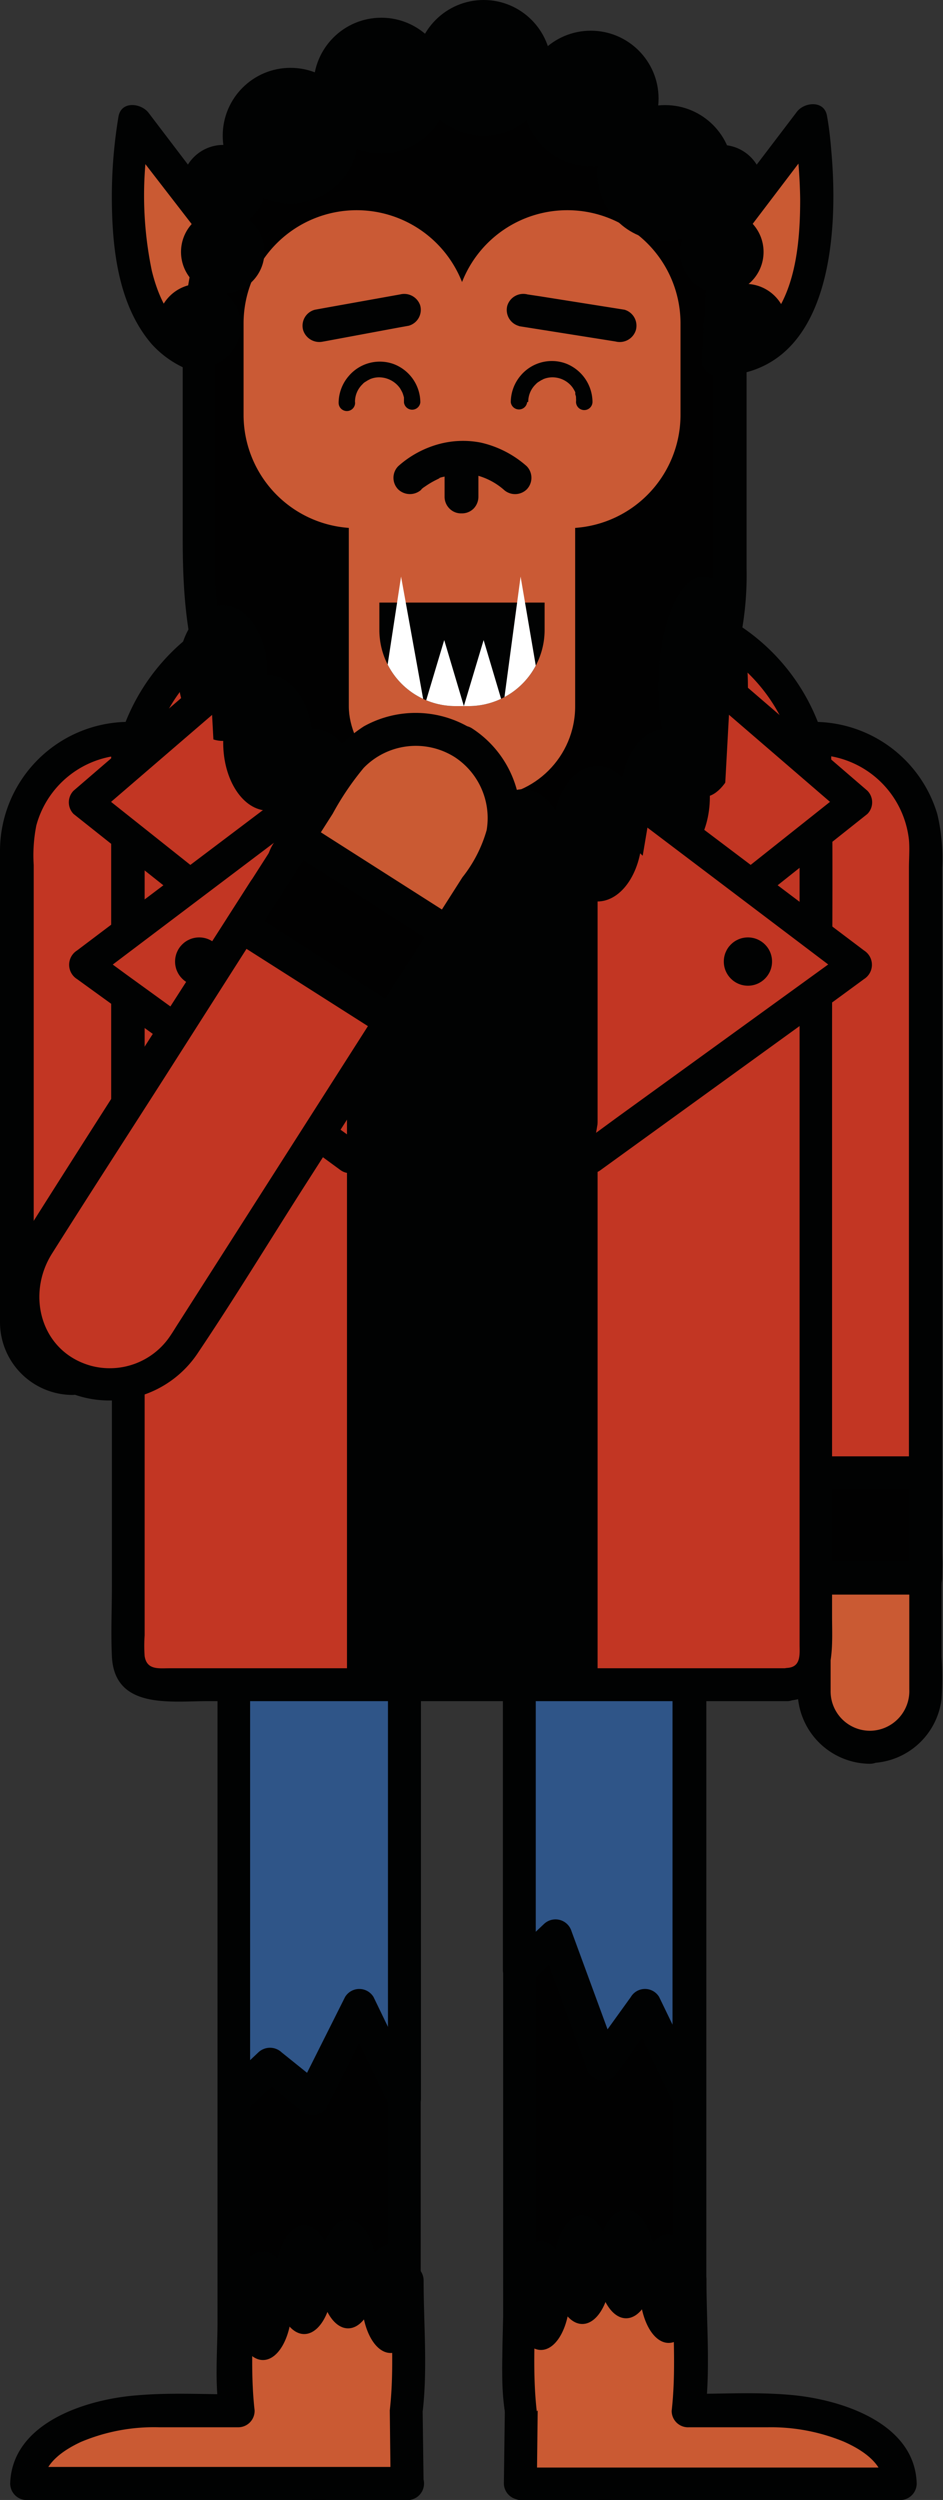 <svg xmlns="http://www.w3.org/2000/svg" xmlns:xlink="http://www.w3.org/1999/xlink" viewBox="0 0 77.78 205.99"><rect x="0" y="0" width="77.78" height="205.99" fill="#333333" stroke="none"/><defs><style>.a{fill:none;}.b{fill:#010101;}.c{fill:#010202;}.d{fill:#2f5588;}.e{fill:#c23623;}.f{fill:#ca5a33;}.g{fill:#ca5a35;}.h{clip-path:url(#a);}.i{fill:#fff;}</style><clipPath id="a"><path class="a" d="M37.57,46.47h1.08a6.27,6.27,0,0,1,6.27,6.27v5.44a0,0,0,0,1,0,0H31.29a0,0,0,0,1,0,0V52.74A6.27,6.27,0,0,1,37.57,46.47Z" transform="translate(76.21 104.65) rotate(180)"/></clipPath></defs><rect class="b" x="19.3" y="124.15" width="14.05" height="80.48" rx="7.02"/><path class="c" d="M26.33,203.27a5.76,5.76,0,0,1-5.67-6c0-1.28,0-2.55,0-3.83V137c0-3.39-.8-8.1,2.32-10.38a5.72,5.72,0,0,1,9,4.61c0,.94,0,1.88,0,2.82v61.8a11.24,11.24,0,0,1-.29,3.57,5.72,5.72,0,0,1-5.37,3.87c-1.75,0-1.75,2.76,0,2.72a8.51,8.51,0,0,0,8.38-8.45c0-1.09,0-2.19,0-3.28V131.54a8.57,8.57,0,0,0-5.05-8,8.44,8.44,0,0,0-11.58,6.21,22.07,22.07,0,0,0-.13,3.54v58.06c0,3.94-.69,8.64,2.1,11.84A8.41,8.41,0,0,0,26.33,206,1.36,1.36,0,0,0,26.33,203.27Z"/><polygon class="d" points="33.35 172.9 29.64 165.23 25.79 172.9 22.27 170.07 19.3 172.9 19.3 124.15 33.35 124.15 33.35 172.9"/><path class="c" d="M34.52,172.22l-3.71-7.67a1.37,1.37,0,0,0-2.35,0l-3.85,7.67,2.14-.28-3.52-2.83a1.4,1.4,0,0,0-1.92,0l-3,2.83,2.32,1V124.15l-1.36,1.36H33.35L32,124.15V172.9a1.36,1.36,0,0,0,2.72,0V124.15a1.39,1.39,0,0,0-1.36-1.36h-14A1.37,1.37,0,0,0,18,124.15V172.9a1.37,1.37,0,0,0,2.31,1l3-2.83H21.31l3.52,2.83a1.38,1.38,0,0,0,2.13-.27l3.85-7.67H28.46l3.72,7.67C32.94,175.16,35.28,173.78,34.52,172.22Z"/><rect class="b" x="42.86" y="124.15" width="14.05" height="80.48" rx="7.02"/><path class="c" d="M49.89,203.27a5.76,5.76,0,0,1-5.67-6c0-1.28,0-2.55,0-3.83V137c0-3.39-.8-8.1,2.32-10.38a5.72,5.72,0,0,1,9,4.61c0,.94,0,1.88,0,2.82v61.8a11.24,11.24,0,0,1-.28,3.57,5.74,5.74,0,0,1-5.38,3.87c-1.75,0-1.75,2.76,0,2.72a8.51,8.51,0,0,0,8.38-8.45c0-1.09,0-2.19,0-3.28V135.75c0-1.4,0-2.81,0-4.21a8.57,8.57,0,0,0-5.05-8,8.44,8.44,0,0,0-11.58,6.21,22.07,22.07,0,0,0-.13,3.54v58.06c0,3.94-.69,8.64,2.1,11.84A8.41,8.41,0,0,0,49.89,206,1.36,1.36,0,0,0,49.89,203.27Z"/><polygon class="d" points="56.91 172.9 53.2 165.23 49.72 170.07 45.83 159.49 42.86 162.32 42.86 124.15 56.91 124.15 56.91 172.9"/><path class="c" d="M58.08,172.22l-3.71-7.67a1.36,1.36,0,0,0-2.34,0l-3.49,4.84,2.49.32-3.89-10.58a1.38,1.38,0,0,0-2.27-.6l-3,2.83,2.32,1V124.15l-1.36,1.36h14l-1.36-1.36V172.9a1.36,1.36,0,0,0,2.72,0V124.15a1.38,1.38,0,0,0-1.36-1.36h-14a1.37,1.37,0,0,0-1.35,1.36v38.17a1.37,1.37,0,0,0,2.31,1l3-2.83-2.27-.6,3.89,10.58a1.38,1.38,0,0,0,2.48.33l3.48-4.84H52l3.71,7.67C56.5,175.16,58.84,173.78,58.08,172.22Z"/><path class="e" d="M6,113.56H6A4.58,4.58,0,0,1,1.37,109V70a9.16,9.16,0,0,1,9.15-9.16h0V109A4.57,4.57,0,0,1,6,113.56Z"/><path class="c" d="M6,112.2c-3.62,0-3.22-3.81-3.22-6.26V71.27A12.54,12.54,0,0,1,3,68a7.86,7.86,0,0,1,7.53-5.79L9.17,60.83v44c0,2.7.71,7.17-3.22,7.33-1.74.07-1.75,2.79,0,2.72a6.05,6.05,0,0,0,5.93-6c0-.6,0-1.19,0-1.79V60.83a1.37,1.37,0,0,0-1.36-1.35A10.65,10.65,0,0,0,0,70.21C0,73,0,75.86,0,78.69v27.25c0,1,0,2,0,3a6,6,0,0,0,5.94,6A1.36,1.36,0,0,0,6,112.2Z"/><path class="f" d="M71.78,143.91h0a4.58,4.58,0,0,0,4.58-4.58V128.11A1.15,1.15,0,0,0,75.21,127H68.35a1.15,1.15,0,0,0-1.15,1.14v11.22A4.58,4.58,0,0,0,71.78,143.91Z"/><path class="c" d="M71.78,145.27A6,6,0,0,0,77.66,140a28.84,28.84,0,0,0,0-3.48v-5.72c0-1.14.27-2.79-.27-3.85-.9-1.77-3.18-1.37-4.82-1.37-1.42,0-2.86-.07-4.27,0a2.57,2.57,0,0,0-2.51,2.56c0,.44,0,.89,0,1.33V135c0,1.44,0,2.89,0,4.33a6,6,0,0,0,5.94,6c1.75,0,1.75-2.67,0-2.72a3.25,3.25,0,0,1-3.22-3.3c0-1.07,0-2.15,0-3.23v-7a3.78,3.78,0,0,0,0-.89c.06,0-.22.12-.14.19s.48,0,.57,0H73.7c.22,0,1.3.16,1.46,0s-.22-.15-.16-.19a1.22,1.22,0,0,0,0,.33v6.43c0,1.42,0,2.83,0,4.24a3.27,3.27,0,0,1-3.22,3.42A1.36,1.36,0,0,0,71.78,145.27Z"/><path class="e" d="M67.2,124.9h9.16V70a9.16,9.16,0,0,0-9.16-9.16h0Z"/><path class="c" d="M67.2,126.26h9.16a1.38,1.38,0,0,0,1.35-1.36V71.49a15.57,15.57,0,0,0-.4-4.41,10.64,10.64,0,0,0-10.11-7.6,1.38,1.38,0,0,0-1.36,1.35V124.9a1.36,1.36,0,0,0,2.72,0V60.83L67.2,62.19a7.87,7.87,0,0,1,7.77,7c.07.77,0,1.57,0,2.35V124.9l1.36-1.36H67.2A1.36,1.36,0,0,0,67.2,126.26Z"/><rect class="b" x="67.2" y="121.36" width="9.15" height="8.67"/><path class="c" d="M67.2,131.39h9.16A1.37,1.37,0,0,0,77.71,130v-8.67A1.38,1.38,0,0,0,76.36,120H67.2a1.39,1.39,0,0,0-1.36,1.36V130a1.36,1.36,0,1,0,2.72,0v-8.67l-1.36,1.36h9.16L75,121.36V130l1.36-1.35H67.2a1.36,1.36,0,1,0,0,2.71Z"/><path class="e" d="M65,138.82H12.91a2.32,2.32,0,0,1-2.32-2.32v-71A15.37,15.37,0,0,1,26,50.15H52A15.37,15.37,0,0,1,67.32,65.52v71A2.32,2.32,0,0,1,65,138.82Z"/><path class="c" d="M65,137.46H13.93c-.85,0-1.82.15-2-1a12.2,12.2,0,0,1,0-1.71V66.48c0-5.12,2-9.91,6.44-12.75,4.11-2.63,8.74-2.22,13.37-2.22H48.29c1.22,0,2.44,0,3.66,0a14,14,0,0,1,14,14v70c0,.78.14,1.84-1,1.92-1.73.12-1.74,2.84,0,2.71,4.09-.3,3.68-4.09,3.68-7V85.38c0-6.62.07-13.24,0-19.86A16.91,16.91,0,0,0,53.83,48.9a41.74,41.74,0,0,0-4.61-.11H26.55a17,17,0,0,0-16.1,10.47c-1.27,3.11-1.22,6.27-1.22,9.53v61.83c0,1.95-.09,3.93,0,5.87.21,4.36,4.83,3.68,7.84,3.68H65A1.36,1.36,0,0,0,65,137.46Z"/><rect class="c" x="28.62" y="59.86" width="20.67" height="78.96"/><path class="f" d="M18.19,19.31,11.08,10S7.67,29.71,18.79,29.71C18.52,29.44,18.19,19.31,18.19,19.31Z"/><path class="c" d="M19.36,18.63,12.25,9.29c-.62-.8-2.26-1-2.48.33a40.25,40.25,0,0,0-.54,7.27c.06,3.93.62,8.37,3.28,11.46a8.25,8.25,0,0,0,6.28,2.71A1.36,1.36,0,0,0,20,29c.19.27.2.23.08.1s0,0,0,.13A1.94,1.94,0,0,1,20,29c0-.43-.08-.85-.11-1.27-.07-1.18-.13-2.35-.18-3.53-.08-1.63-.14-3.26-.19-4.9s-2.78-1.75-2.72,0,.13,3.53.21,5.3c.05,1.17.11,2.34.2,3.51a5,5,0,0,0,.38,2.27l1.17-2c-3.64,0-5.43-2.75-6.24-6.08a30.46,30.46,0,0,1-.41-9.91c0-.32.06-.63.1-.95,0-.13,0-.26,0-.4,0-.36,0,.22,0,0s.06-.42.1-.63l-2.48.32L17,20a1.4,1.4,0,0,0,1.85.49A1.37,1.37,0,0,0,19.36,18.63Z"/><path class="b" d="M38.32,4.42h0c-12.09,0-21.89,10.47-21.89,23.39V47.58C16.43,60.49,26.23,71,38.32,71h0c12.1,0,21.9-10.47,21.9-23.38V27.81C60.22,14.89,50.42,4.42,38.32,4.42Z"/><path class="c" d="M38.32,3.07a23,23,0,0,0-18.57,9.86c-3.51,4.9-4.68,10.6-4.68,16.52V44.39c0,5.41.44,10.57,3.06,15.46A23.46,23.46,0,0,0,35.59,72.14a22.63,22.63,0,0,0,19.53-7.46,26.29,26.29,0,0,0,6.46-17.76V32.77c0-5.05.05-10-1.91-14.77A23.9,23.9,0,0,0,43.88,3.78a22.66,22.66,0,0,0-5.56-.71,1.36,1.36,0,0,0,0,2.71,20.41,20.41,0,0,1,17,9.71,22.92,22.92,0,0,1,3.42,10.17c.12,1.45.09,2.92.09,4.38V44.18c0,4.8-.21,9.41-2.44,13.82a20.79,20.79,0,0,1-15.9,11.49,20.17,20.17,0,0,1-17.77-7.55c-3.6-4.44-5-9.88-5-15.5V32.89c0-4.41-.15-8.72,1.35-13A21.22,21.22,0,0,1,33.49,6.4a18.82,18.82,0,0,1,4.83-.62A1.36,1.36,0,0,0,38.32,3.07Z"/><rect class="g" x="28.77" y="33.62" width="18.67" height="32.05" rx="7.47"/><path class="g" d="M46.79,17.32h0a9.32,9.32,0,0,0-8.68,5.92,9.34,9.34,0,0,0-8.69-5.92h0a9.33,9.33,0,0,0-9.33,9.33v7.53a9.34,9.34,0,0,0,9.33,9.34h0a9.35,9.35,0,0,0,8.69-5.93,9.32,9.32,0,0,0,8.68,5.93h0a9.34,9.34,0,0,0,9.34-9.34V26.65A9.33,9.33,0,0,0,46.79,17.32Z"/><path class="c" d="M43.57,33.11a2,2,0,0,1,.62-1.45,1.06,1.06,0,0,1,.24-.2l.21-.13s.22-.1.13-.07a1.92,1.92,0,0,1,.82-.17,2.07,2.07,0,0,1,1.4.57,1.87,1.87,0,0,1,.25.29,2.71,2.71,0,0,1,.21.37c0-.08,0,.15,0,.17a1.66,1.66,0,0,1,.06.21s0,.21,0,.11a1.51,1.51,0,0,1,0,.3.68.68,0,0,0,1.36,0,3.43,3.43,0,0,0-2.23-3.17,3.36,3.36,0,0,0-3.69,1,3.4,3.4,0,0,0-.82,2.2.68.68,0,0,0,1.35,0Z"/><path class="c" d="M29.28,33.11a2,2,0,0,1,.62-1.45.88.88,0,0,1,.24-.2l.21-.13s.21-.1.13-.07a1.9,1.9,0,0,1,.81-.17A2.13,2.13,0,0,1,33,32c.07.12.14.24.2.37l.06.17.06.21s0,.21,0,.11c0,.1,0,.2,0,.3a.68.68,0,0,0,1.35,0,3.4,3.4,0,0,0-2.22-3.17,3.36,3.36,0,0,0-3.69,1,3.41,3.41,0,0,0-.83,2.2.68.68,0,0,0,1.36,0Z"/><line class="c" x1="26.33" y1="26.83" x2="33.35" y2="25.56"/><path class="c" d="M26.69,28.14,32.82,27l.89-.16a1.36,1.36,0,0,0,.95-1.67A1.39,1.39,0,0,0,33,24.26l-6.14,1.1-.88.16A1.36,1.36,0,0,0,25,27.19a1.4,1.4,0,0,0,1.67.95Z"/><line class="c" x1="43.14" y1="25.56" x2="51.18" y2="26.83"/><path class="c" d="M42.78,26.87l7,1.11,1,.16a1.39,1.39,0,0,0,1.67-.95,1.37,1.37,0,0,0-.94-1.67l-7-1.11-1-.15a1.38,1.38,0,0,0-1.67.94,1.37,1.37,0,0,0,1,1.67Z"/><path class="c" d="M34.73,40.34l.16-.14c.16-.14-.33.24,0,0l.28-.19a7,7,0,0,1,.75-.44l.22-.11c.26-.12,0-.08,0,0,0-.09.48-.18.57-.2l.57-.16a2.68,2.68,0,0,0,.3-.05c.1,0-.24,0,.06,0s.44,0,.66,0l.35,0h.11a5.56,5.56,0,0,1,2.77,1.28,1.38,1.38,0,0,0,1.91,0,1.37,1.37,0,0,0,0-1.92,8.54,8.54,0,0,0-3.78-1.94,7.63,7.63,0,0,0-3.49.13,8.3,8.3,0,0,0-3.32,1.81,1.36,1.36,0,0,0,0,1.92,1.4,1.4,0,0,0,1.92,0Z"/><path class="c" d="M39.46,40.9V38.66a1.43,1.43,0,0,0-.39-1,1.46,1.46,0,0,0-1-.4,1.42,1.42,0,0,0-1,.4,1.39,1.39,0,0,0-.4,1V40.9a1.37,1.37,0,0,0,.4,1,1.33,1.33,0,0,0,1,.4,1.35,1.35,0,0,0,1-.4,1.41,1.41,0,0,0,.39-1Z"/><path class="c" d="M37.57,49.65h1.08a6.27,6.27,0,0,1,6.27,6.27v2.26a0,0,0,0,1,0,0H31.29a0,0,0,0,1,0,0V55.92A6.27,6.27,0,0,1,37.57,49.65Z" transform="translate(76.21 107.83) rotate(180)"/><g class="h"><polygon class="i" points="31.45 58.18 33.08 47.51 35.01 58.18 31.45 58.18"/><polygon class="i" points="35.01 58.18 36.64 52.74 38.26 58.18 35.01 58.18"/><polygon class="i" points="41.51 58.18 39.89 52.74 38.26 58.18 41.51 58.18"/><polygon class="i" points="41.51 58.18 42.94 47.51 44.76 58.18 41.51 58.18"/></g><circle class="c" cx="23.96" cy="11.18" r="5.59"/><circle class="c" cx="18.42" cy="15.38" r="3.44"/><circle class="c" cx="18.37" cy="20.76" r="3.44"/><circle class="c" cx="16.43" cy="26.83" r="3.44"/><path class="f" d="M59.72,19.31,66.83,10s3.41,19.73-7.71,19.73C59.39,29.44,59.72,19.31,59.72,19.31Z"/><path class="c" d="M60.9,20,68,10.66l-2.48-.32c0,.16,0,.32.08.48.07.48,0-.2,0,.28,0,.27.07.54.1.81A44.86,44.86,0,0,1,66,16.4c0,3.29-.31,7.19-2.31,9.81a5.52,5.52,0,0,1-4.54,2.14l1.17,2a4.81,4.81,0,0,0,.38-2.2c.09-1.19.15-2.39.2-3.58.08-1.77.15-3.53.21-5.3s-2.66-1.74-2.71,0-.12,3.27-.2,4.9c-.05,1.15-.1,2.3-.18,3.45,0,.43-.06.86-.1,1.3l0,.25c0,.06.11-.17,0-.09s0,.09,0,.11.16-.31.1-.21a1.36,1.36,0,0,0,1.17,2c9.33-.09,10-11.59,9.38-18.52-.08-1-.19-2-.36-2.92-.22-1.29-1.86-1.14-2.48-.33l-7.11,9.34A1.36,1.36,0,0,0,59,20.49,1.4,1.4,0,0,0,60.9,20Z"/><circle class="c" cx="59.49" cy="15.38" r="3.44"/><circle class="c" cx="59.54" cy="20.76" r="3.44"/><circle class="c" cx="61.48" cy="26.83" r="3.44"/><circle class="c" cx="31.45" cy="7.05" r="5.59"/><circle class="c" cx="39.89" cy="5.59" r="5.59"/><circle class="c" cx="48.73" cy="8.12" r="5.59"/><circle class="c" cx="54.86" cy="14.25" r="5.59"/><ellipse class="c" cx="18.37" cy="55.46" rx="3.69" ry="5.59"/><ellipse class="c" cx="22.1" cy="61.2" rx="3.69" ry="5.59"/><ellipse class="c" cx="25.95" cy="65.67" rx="3.69" ry="5.59"/><ellipse class="c" cx="31.45" cy="68.69" rx="3.69" ry="5.59"/><ellipse class="c" cx="37.04" cy="70.96" rx="3.69" ry="5.59"/><ellipse class="c" cx="43.14" cy="70.62" rx="3.69" ry="5.59"/><ellipse class="c" cx="49.27" cy="68.69" rx="3.69" ry="5.59"/><ellipse class="c" cx="54.86" cy="65.67" rx="3.69" ry="5.59"/><ellipse class="c" cx="58" cy="56.59" rx="3.69" ry="9.08"/><polyline class="e" points="17.4 57.19 7.03 66.11 18.37 75.11"/><path class="c" d="M16.44,56.23,6.07,65.15a1.37,1.37,0,0,0,0,1.92l11.34,9a1.4,1.4,0,0,0,1.92,0,1.36,1.36,0,0,0,0-1.92L8,65.15v1.92l10.37-8.92c1.33-1.14-.6-3-1.92-1.92Z"/><polyline class="e" points="23.96 66.72 7.03 79.49 28.77 95.21"/><path class="c" d="M23.28,65.55,6.35,78.32a1.39,1.39,0,0,0,0,2.35l19,13.74,2.73,2c1.41,1,2.77-1.33,1.37-2.34l-19-13.75-2.73-2v2.35L24.65,67.89c1.38-1,0-3.4-1.37-2.34Z"/><polyline class="e" points="60.22 57.19 70.58 66.11 59.24 75.11"/><path class="c" d="M59.26,58.15l10.36,8.92V65.15l-11.34,9a1.36,1.36,0,0,0,1.92,1.92l11.34-9a1.36,1.36,0,0,0,0-1.92L61.18,56.23c-1.32-1.13-3.25.78-1.92,1.92Z"/><polyline class="e" points="53.65 66.72 70.58 79.49 48.85 95.21"/><path class="c" d="M53,67.89,69.9,80.67V78.32l-19,13.75-2.73,2c-1.4,1,0,3.37,1.37,2.34l19-13.74,2.73-2a1.39,1.39,0,0,0,0-2.35L54.34,65.55c-1.4-1.06-2.75,1.3-1.37,2.34Z"/><circle class="c" cx="16.43" cy="79.23" r="1.99"/><circle class="c" cx="61.69" cy="79.23" r="1.99"/><path class="f" d="M42.84,204.63H74.25c0-3.32-4.82-6-10.82-6h-6.6a6.5,6.5,0,0,0,.08-1v-9.77h-14v9.77a8.09,8.09,0,0,0,.08,1h0Z"/><path class="c" d="M42.84,206H74.25a1.37,1.37,0,0,0,1.36-1.36c-.14-5.08-6.44-7-10.56-7.32-2.72-.23-5.49-.07-8.22-.07l1.36,1.36c.4-3.52.08-7.22.08-10.76a1.37,1.37,0,0,0-1.36-1.35h-14a1.37,1.37,0,0,0-1.35,1.35c0,3.54-.33,7.24.07,10.76l1.36-1.36h0a1.37,1.37,0,0,0-1.35,1.36l-.08,6a1.36,1.36,0,0,0,2.72,0l.07-6L42.91,200h0a1.37,1.37,0,0,0,1.36-1.35c-.4-3.52-.08-7.22-.08-10.76l-1.36,1.36h14l-1.36-1.36c0,3.54.33,7.24-.07,10.76A1.35,1.35,0,0,0,56.83,200h6.51a15.75,15.75,0,0,1,6.25,1.18c1.43.63,3.26,1.75,3.3,3.5l1.36-1.36H42.84A1.36,1.36,0,0,0,42.84,206Z"/><path class="f" d="M33.61,204.63H2.2c0-3.32,4.82-6,10.82-6h6.6a6.5,6.5,0,0,1-.08-1v-9.77H33.59v9.77a8.09,8.09,0,0,1-.08,1h0Z"/><path class="c" d="M33.61,203.27H2.2l1.35,1.36c.05-1.69,1.75-2.78,3.12-3.42A15.49,15.49,0,0,1,13.11,200h6.51A1.35,1.35,0,0,0,21,198.6c-.4-3.52-.07-7.22-.07-10.76l-1.36,1.36H33.59l-1.36-1.36c0,3.54.32,7.24-.08,10.76A1.37,1.37,0,0,0,33.51,200h0l-1.36-1.35.07,6a1.36,1.36,0,0,0,2.72,0l-.08-6a1.37,1.37,0,0,0-1.35-1.36h0l1.36,1.36c.4-3.52.07-7.22.07-10.76a1.37,1.37,0,0,0-1.35-1.35H19.54a1.38,1.38,0,0,0-1.36,1.35c0,3.54-.32,7.24.08,10.76l1.36-1.36c-2.73,0-5.51-.16-8.22.07C7.28,197.65,1,199.55.84,204.63A1.37,1.37,0,0,0,2.2,206H33.61A1.36,1.36,0,0,0,33.61,203.27Z"/><ellipse class="c" cx="21.69" cy="189.98" rx="2.38" ry="4.48"/><ellipse class="c" cx="25.09" cy="187.84" rx="2.38" ry="4.48"/><ellipse class="c" cx="28.71" cy="187.37" rx="2.38" ry="4.48"/><ellipse class="c" cx="32.22" cy="189.4" rx="2.38" ry="4.48"/><ellipse class="c" cx="44.62" cy="189.15" rx="2.38" ry="4.48"/><ellipse class="c" cx="48.03" cy="187.01" rx="2.38" ry="4.48"/><ellipse class="c" cx="51.64" cy="186.54" rx="2.38" ry="4.48"/><ellipse class="c" cx="55.15" cy="188.57" rx="2.38" ry="4.48"/><path class="f" d="M38.22,61.23h0A7.29,7.29,0,0,1,40.43,71.3l-4.58,7.17a1.16,1.16,0,0,1-1.59.35L23.91,72.19a1.15,1.15,0,0,1-.35-1.58l4.59-7.17A7.29,7.29,0,0,1,38.22,61.23Z"/><path class="c" d="M37.53,62.4a6,6,0,0,1,2.61,6,11.16,11.16,0,0,1-2,3.89l-2.87,4.5c-.15.23-.3.45-.44.68,0,0-.13.15-.13.21s-.15,0,0,0c.45,0-.16-.28-.33-.39L26,71.9a7.08,7.08,0,0,0-1.24-.8c-.38-.12.25.12,0,.15,0,0,.05-.08.13-.17a12.12,12.12,0,0,0,1-1.6l1.55-2.43A23.19,23.19,0,0,1,30,63.27a6,6,0,0,1,7.53-.87c1.5.92,2.86-1.43,1.38-2.34a8.78,8.78,0,0,0-8.9-.21,11.85,11.85,0,0,0-4,4.34l-3.23,5a3.66,3.66,0,0,0-.8,2,2.73,2.73,0,0,0,1.46,2.28c3,2,6.13,3.92,9.19,5.89.3.18.59.4.9.57a2.58,2.58,0,0,0,3.5-.93c1-1.45,1.9-3,2.84-4.44C41,72.87,42.4,71.11,42.78,69a8.76,8.76,0,0,0-3.87-9C37.43,59.11,36.07,61.46,37.53,62.4Z"/><path class="e" d="M21.83,73.32l12.29,7.86L15.23,110.7a7.3,7.3,0,0,1-10.08,2.21h0a7.29,7.29,0,0,1-2.21-10.07Z"/><path class="c" d="M21.15,74.49l12.28,7.86-.49-1.86L14.73,109c-.23.35-.44.71-.68,1.06a6,6,0,0,1-6.53,2.48c-4.14-1.14-5.39-5.83-3.23-9.25,3.06-4.85,6.18-9.66,9.27-14.49L23,74c.95-1.48-1.4-2.84-2.34-1.37C14.43,82.36,8.16,92.07,2,101.83A8.81,8.81,0,0,0,3,113a8.76,8.76,0,0,0,13.36-1.58c3-4.46,5.81-9.08,8.71-13.62l10.18-15.9A1.38,1.38,0,0,0,34.8,80L22.52,72.14C21,71.2,19.68,73.55,21.15,74.49Z"/><rect class="b" x="24.07" y="69.28" width="8.67" height="14.58" transform="translate(-51.4 59.23) rotate(-57.39)"/><path class="c" d="M23.91,70.16,34.64,77l1.56,1-.49-1.86L31,83.47,32.9,83,22.17,76.12l-1.56-1L21.1,77l4.67-7.3c.94-1.48-1.4-2.84-2.34-1.38l-4.68,7.31a1.39,1.39,0,0,0,.49,1.86L30,84.33l1.57,1a1.38,1.38,0,0,0,1.85-.49l4.68-7.31a1.38,1.38,0,0,0-.49-1.85L26.84,68.82l-1.56-1C23.81,66.87,22.44,69.22,23.91,70.16Z"/></svg>